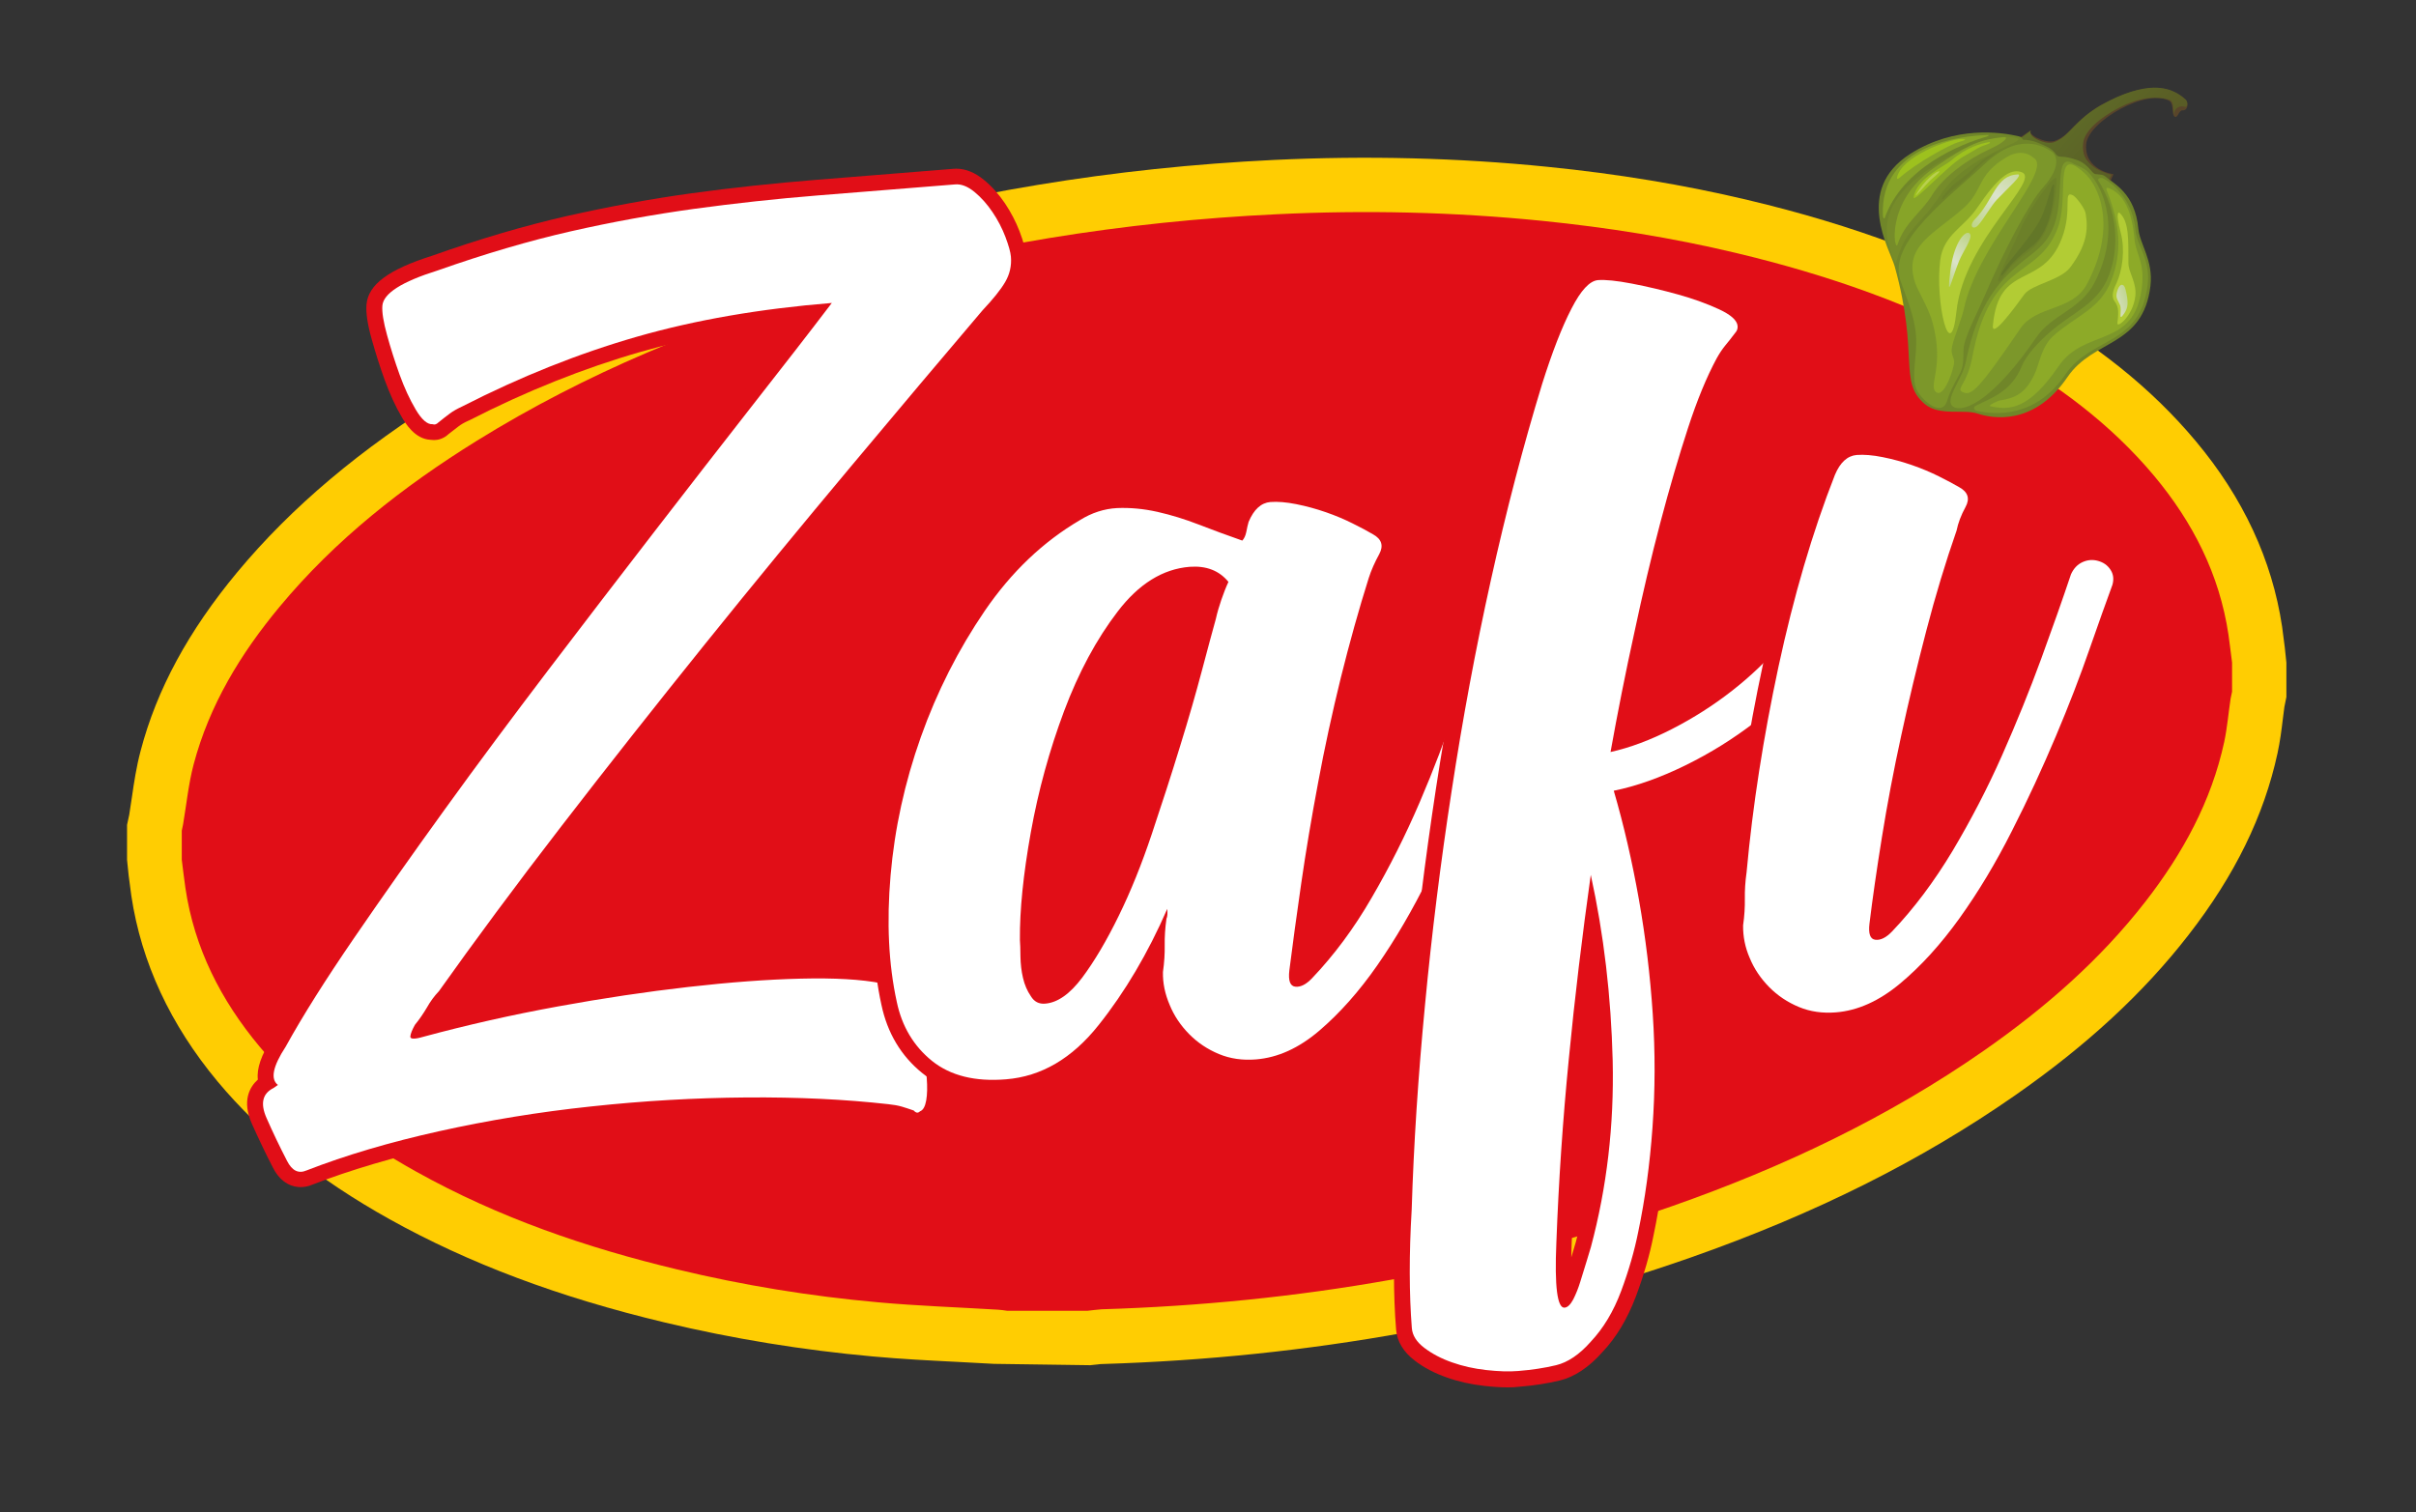 <?xml version="1.0" encoding="utf-8"?>
<!-- Generator: Adobe Illustrator 24.2.1, SVG Export Plug-In . SVG Version: 6.00 Build 0)  -->
<svg version="1.1" id="Calque_1" xmlns="http://www.w3.org/2000/svg" xmlns:xlink="http://www.w3.org/1999/xlink" x="0px" y="0px"
	 viewBox="0 0 1797 1125" style="enable-background:new 0 0 1797 1125;" xml:space="preserve">
<rect x="0" y="0" width="1797" height="1125" fill="#333333" stroke="none"/>
<style type="text/css">
	.st0{clip-path:url(#SVGID_2_);fill:url(#SVGID_3_);}
	.st1{clip-path:url(#SVGID_5_);fill:url(#SVGID_6_);}
	.st2{fill:#637728;}
	.st3{clip-path:url(#SVGID_8_);fill:url(#SVGID_9_);}
	.st4{fill:#FFCD02;}
	.st5{fill:#E10E17;}
	.st6{fill:#FFFFFF;}
	.st7{fill:#59452A;}
	.st8{clip-path:url(#SVGID_11_);fill:url(#SVGID_12_);}
	.st9{fill:#708629;}
	.st10{fill:#7C972A;}
	.st11{fill:#8DAA28;}
	.st12{fill:#87A428;}
	.st13{fill:#9DC11E;}
	.st14{fill:#B2CC34;}
	.st15{fill:#6C8029;}
	.st16{clip-path:url(#SVGID_14_);fill:url(#SVGID_15_);}
	.st17{clip-path:url(#SVGID_17_);fill:url(#SVGID_18_);}
	.st18{fill:#768C2A;}
	.st19{fill:#B9D04E;}
	.st20{clip-path:url(#SVGID_20_);fill:url(#SVGID_21_);}
</style>
<g>
	<g>
		<defs>
			<path id="SVGID_1_" d="M1566.9,77.5c-7.6,4.7-19.4,13.6-24.5,19.6c-9.6,10.9-17.9,10.4-25.6,7.9c5.3,1.9,10.9,4.6,13.2,8.3
				c2.9,4.7,10.7-3.4,25.6,12.1c-4.6-4.8-9.3-12.4-7.7-19.4c3.1-13.2,23.7-27.2,30.7-30.7c7.5-3.8,9.5-5.7,19.2-7.9
				c-0.3,0-0.7,0-1.1,0C1591.9,67.3,1580.8,70,1566.9,77.5"/>
		</defs>
		<clipPath id="SVGID_2_">
			<use xlink:href="#SVGID_1_"  style="overflow:visible;"/>
		</clipPath>
		
			<linearGradient id="SVGID_3_" gradientUnits="userSpaceOnUse" x1="867.516" y1="765.092" x2="870.348" y2="765.092" gradientTransform="matrix(-22.09 -19.003 -19.003 22.09 35295.059 -288.143)">
			<stop  offset="0" style="stop-color:#6E8129"/>
			<stop  offset="1" style="stop-color:#607027"/>
		</linearGradient>
		<polygon class="st0" points="1563.3,165.5 1488.1,100.8 1551.2,27.3 1626.5,92.1 		"/>
	</g>
	<g>
		<defs>
			<path id="SVGID_4_" d="M1541.8,98.7c-4.9,5.6-11.3,7.9-15.7,9.2c4,0.3,5.3,4.6,5.3,4.6c0.3,1.5,4.3,2,7.8,1.8
				c1.9-0.1,4.9,0.1,8.9,3.5c-2.9-4-7-6.1-6.4-13c0.6-7.6,10.5-14.4,15.1-18.9C1554.1,88,1548.2,91.4,1541.8,98.7"/>
		</defs>
		<clipPath id="SVGID_5_">
			<use xlink:href="#SVGID_4_"  style="overflow:visible;"/>
		</clipPath>
		
			<linearGradient id="SVGID_6_" gradientUnits="userSpaceOnUse" x1="871.058" y1="756.872" x2="873.891" y2="756.872" gradientTransform="matrix(-11.964 -10.292 -10.292 11.964 19775.908 32.142)">
			<stop  offset="0" style="stop-color:#98B229"/>
			<stop  offset="1" style="stop-color:#7E9228"/>
		</linearGradient>
		<polygon class="st1" points="1543.8,132.9 1510.4,104.1 1539.2,70.6 1572.6,99.4 		"/>
	</g>
	<path class="st2" d="M1567.9,149.8c3.2,8.5,7.4,25.8,1.5,47.8c-5,18.6-13.1,24.2-22.3,31.3c-1.3,1-7.3,5.9-9.1,5.6
		c-3-0.5,4.2-1.5,11.1-9.5c4.5-5.3,10.9-12,13.1-18.3c4.9-14.2,11.2-24.3,5.5-53.2C1566.6,147.6,1566.5,146.1,1567.9,149.8"/>
	<path class="st2" d="M1533,238.1c-0.5-1.2-5.8,0.9-13.1,8.7c-7.4,7.8-6.3,9.9-2,4.6C1522.2,246,1533.5,239.6,1533,238.1"/>
	<g>
		<defs>
			<path id="SVGID_7_" d="M1537.7,174.8c-6.1,15.5-15.2,25.3-28.1,31.8c-12.9,6.5,21.2,0.4,33.2-28.2c2.3-5.8,3.2-17.7-1.2-22.8
				c-0.6-0.6-0.9-1-1.2-1C1538.9,154.6,1541.6,164.9,1537.7,174.8"/>
		</defs>
		<clipPath id="SVGID_8_">
			<use xlink:href="#SVGID_7_"  style="overflow:visible;"/>
		</clipPath>
		
			<linearGradient id="SVGID_9_" gradientUnits="userSpaceOnUse" x1="874.919" y1="780.038" x2="877.751" y2="780.038" gradientTransform="matrix(14.235 -16.547 -16.547 -14.235 1956.375 25785.315)">
			<stop  offset="0" style="stop-color:#BBD383"/>
			<stop  offset="0.362" style="stop-color:#D3DFB9"/>
			<stop  offset="0.479" style="stop-color:#DBE3CB"/>
			<stop  offset="0.804" style="stop-color:#C8D99F"/>
			<stop  offset="1" style="stop-color:#BBD383"/>
		</linearGradient>
		<polygon class="st3" points="1467.8,188.2 1517.6,130.2 1574.9,179.5 1525,237.5 		"/>
	</g>
	<g>
		<path class="st4" d="M1699.4,481.6c-0.6-5.1-1.3-10.3-2-15.4c-7.4-49.5-29-96-64.3-138.1c-32.8-39.2-74.6-72.7-127.9-102.4
			c-59.3-33-126.4-58.2-205.2-76.9c-47-11.2-97.1-19.5-149.1-24.7c-66.3-6.7-134.7-8.4-203.4-5.1c-118.9,5.7-234.6,24.8-344,56.9
			C500.7,206,412.3,244.5,333.2,293.6c-65,40.3-116.3,83.5-156.7,132.1c-36.3,43.7-59.9,87.2-71.9,132.9
			c-3.2,12.1-4.9,23.5-6.5,34.6c-0.6,4.4-1.3,8.8-2,13.1l-1.6,7.4v26l1.2,11.7c0.6,5,1.3,10.1,2,15.1c7.4,49.5,29,95.9,64.2,138.2
			c32.7,39.1,74.5,72.6,127.9,102.4c58.9,32.8,125.8,58,204.6,76.8c50.6,12.1,102.7,20.6,154.9,25.3c20.9,1.9,41.8,3,62.1,4
			c9.5,0.5,18.9,1,28,1.5l71.5,1l5.7-0.6c1.3-0.2,2.6-0.3,3.9-0.3c153.4-4.7,300.3-31.3,436.7-79.1c92.6-32.5,171.6-72,241.5-120.7
			c53.4-37.2,95.6-76.2,129.1-119.4c34.5-44.4,56.1-88.6,66.2-135.2c1.9-8.8,3-17.4,3.9-25c0.4-3.2,0.8-6.4,1.2-9.4l1.5-7.4v-25.6
			L1699.4,481.6z"/>
		<path class="st5" d="M809,975.2h-60c-2.2-0.3-4.5-0.7-6.7-0.8c-29.8-1.8-59.6-2.8-89.3-5.5c-50.3-4.5-100-12.6-149.1-24.4
			c-67.8-16.2-133.2-38.7-194.3-72.8c-44-24.5-84-54.1-116.5-93c-28.8-34.5-48.6-73.3-55.2-118.1c-1-6.9-1.8-13.9-2.7-20.9V618
			c0.3-1.6,0.7-3.2,1-4.8c2.5-14.8,4-29.9,7.8-44.4c11.7-44.2,34.9-82.4,63.9-117.3c41.5-50,91.9-89.5,146.8-123.6
			c81.3-50.4,168.9-86.4,260.4-113.2c109.2-32,220.9-49.9,334.5-55.3c65.9-3.2,131.7-1.7,197.4,4.9c48.5,4.9,96.4,12.5,143.8,23.8
			c68,16.2,133.6,38.8,194.8,72.9c44,24.5,84,54.1,116.6,93c28.8,34.5,48.6,73.3,55.3,118.1c1,7,1.8,13.9,2.7,20.9v21.6
			c-0.4,1.8-0.8,3.5-1.1,5.2c-1.6,10.7-2.5,21.5-4.7,32c-9.6,44.4-30.9,83.2-58.5,118.8c-33.9,43.7-75.1,79.5-120.2,111
			c-71.6,49.9-149.7,86.9-231.8,115.7c-137.4,48.2-279.2,72.4-424.5,76.8C815.7,974.4,812.4,974.8,809,975.2"/>
		<path class="st5" d="M223.5,883.2c-4.9,0-14.1-1.9-20.5-14.5c-5.5-10.6-10.7-21.6-15.6-32.5c-7.7-17.3-1.6-27.6,4.4-33
			c-1-8.1,2.5-18.4,10.6-30.7c12.9-23.2,30-50.4,50.8-80.8c21.1-30.8,43.9-63.2,67.9-96.4c24.6-34,50.5-69,77.2-103.9
			c26.7-35,53.2-69.6,78.9-102.8c25.1-32.5,49.5-64,72.7-93.5c15.9-20.2,30.3-38.9,43.2-55.6c-41.9,4.6-80.9,12.1-116.3,22.2
			c-42.6,12.2-85.6,29.4-127.9,51.1l-0.5,0.2c-2.9,1.3-5.4,2.7-7.2,4.1c-2.3,1.8-4.8,3.7-7.5,5.8c-3.9,3.7-8.1,4.5-10.9,4.5
			c-0.9,0-1.8-0.1-2.7-0.2c-11.7-0.6-18.7-12.6-21.1-16.6c-4.8-8.1-9.1-17.6-12.9-28c-3.6-9.9-6.8-20.1-9.6-30.1
			c-3.2-11.4-4.4-19.6-3.9-26c1.3-14.8,16.4-26,49-36.3c35.2-12.5,69-22.4,100.2-29.5c31-7,62.1-12.7,92.5-16.9
			c30.5-4.2,61.7-7.5,92.7-10l102.1-8.2c0.7-0.1,1.4-0.1,2.1-0.1c7,0,13.9,2.8,20.6,8.3c5.9,4.8,11.1,10.7,15.7,17.5
			c4.4,6.6,8,13.5,10.8,20.7c2.9,7.7,4.5,13.4,4.8,18c0.7,9.3-1.2,18-5.8,25.8c-3.9,6.6-9.9,14.1-18.3,23
			c-28.1,33.1-60,70.8-97.3,115.4C605.6,397.3,569,441.9,533,486.5c-36.4,45.2-72.1,90.5-106.3,134.9
			c-34.2,44.4-64.8,85.6-90.9,122.6l-0.5,0.7l-0.6,0.6c-2.9,3.1-5.2,6.2-7.1,9.6c-0.2,0.4-0.5,0.9-0.7,1.3
			c28.1-7.2,56.9-13.5,85.9-18.8c34.2-6.2,67-11.1,97.7-14.6c30.8-3.5,59.3-5.6,84.7-6.2c4.5-0.1,8.8-0.2,13-0.2
			c20.1,0,36.2,1.2,49.4,3.8c8.3,1.2,15.7,4.6,22.3,9.9c7,5.8,11.9,14.5,14.8,26.6l0.1,0.6c1.4,7,2.6,14.5,3.6,22.2
			c1,8,1.8,15.1,2.3,21.7c0.6,7.6,0.4,14-0.6,19.5c-1.4,7.8-4.6,13.1-9.6,16c-2.5,1.8-5.4,2.8-8.4,2.8c-2.3,0-5.6-0.6-8.8-3.1
			c-2.2-0.7-4.2-1.4-6.2-2c-2.1-0.6-4.8-1.1-7.8-1.4c-29.2-3.3-61.3-5-95.5-5c-2.9,0-5.9,0-8.8,0c-37.8,0.3-76.3,2.5-114.4,6.6
			c-38.2,4.1-75.7,10.2-111.6,18.2c-35.8,8-68.4,17.6-97,28.7C229.5,882.6,226.5,883.2,223.5,883.2"/>
		<path class="st6" d="M308.6,762.5c-2,3.6-3.2,6.5-3.4,8.6c-0.2,2.1,3.1,2.2,9.9,0.2c32.6-8.8,65.8-16.3,99.8-22.5
			c33.9-6.2,66.3-11,97-14.5c30.7-3.5,58.6-5.6,83.7-6.2c25.1-0.6,45.1,0.5,60.1,3.5c6.3,0.9,11.9,3.4,16.9,7.5
			c5,4.1,8.6,10.9,10.9,20.4c1.3,6.8,2.5,14,3.5,21.5c1,7.5,1.7,14.6,2.3,21.1c0.5,6.5,0.4,12.1-0.4,16.6c-0.8,4.5-2.3,7.3-4.6,8.1
			c-1.5,1.5-3,1.3-4.7-0.6c-3.2-1.1-6.2-2.1-8.9-2.9c-2.8-0.8-6.1-1.4-10-1.8c-32-3.6-67.2-5.3-105.5-5
			c-38.3,0.3-76.8,2.5-115.6,6.7c-38.8,4.1-76.4,10.3-112.9,18.4c-36.5,8.1-69.4,17.8-98.7,29.2c-6,2.6-10.8,0.2-14.5-7.1
			c-5.5-10.6-10.6-21.3-15.3-32c-4.7-10.7-3-18.1,5.2-22.2l3.3-2.3c-5.7-4.4-3.8-13.8,5.8-28.5c12.8-23.2,29.7-49.9,50.5-80.3
			c20.8-30.4,43.4-62.4,67.8-96.2c24.4-33.8,50.1-68.3,77-103.7c26.9-35.4,53.2-69.6,78.8-102.8c25.6-33.2,49.8-64.3,72.6-93.5
			c22.8-29.1,42.7-54.7,59.5-76.8c-53.1,4.3-101.4,12.6-144.9,25.1c-43.5,12.5-86.8,29.8-130,51.9c-3.7,1.7-6.9,3.5-9.4,5.4
			c-2.6,1.9-5.3,4.1-8.2,6.4c-1.5,1.5-2.9,2-4.5,1.4c-3.8,0.3-8-3.3-12.5-10.9c-4.5-7.6-8.5-16.3-12-26c-3.5-9.7-6.6-19.5-9.3-29.3
			c-2.7-9.8-3.9-17.1-3.5-22c0.8-9.1,14.4-17.8,40.9-26.1c35.4-12.5,68.5-22.2,99.3-29.2c30.8-7,61.3-12.5,91.6-16.7
			c30.2-4.1,60.9-7.5,92.1-10c31.2-2.5,65.2-5.2,102.1-8.2c4.6-0.4,9.4,1.5,14.4,5.6c5,4.1,9.4,9.1,13.4,15c4,5.9,7.2,12.1,9.6,18.4
			c2.4,6.4,3.8,11.3,4.1,14.7c0.6,6.9-0.9,13.2-4.3,19c-3.4,5.8-9.1,12.8-16.9,21.1c-29,34.1-61.5,72.7-97.5,115.7
			c-36,43-72.4,87.2-109,132.7c-36.6,45.5-72.1,90.5-106.5,135.1c-34.4,44.6-64.7,85.6-91.2,122.9c-3.6,3.8-6.5,7.8-8.9,12.1
			C315.1,753.7,312.2,758.1,308.6,762.5"/>
		<path class="st5" d="M738.6,815c-21.2,0-39-5.6-52.7-16.7c-15.7-12.7-25.9-29.8-30.3-50.7c-6.3-28.7-7.9-61.5-4.8-97.4
			c3.1-35.6,10.9-71.2,23.1-105.8c12.3-34.5,28.7-67.1,49-96.7c20.6-30.2,45.7-54,74.4-70.8c10.3-6.4,21.5-10,33.1-10.5
			c1.7-0.1,3.4-0.1,5-0.1c9.1,0,18.4,1.1,27.9,3.2c10.7,2.4,21.6,5.7,32.6,9.9c6.9,2.7,14,5.3,21.1,7.9c0.2-0.8,0.8-2.8,0.8-2.8
			l0.3-0.6c7.1-16.9,18.1-21.2,26-21.9c1.5-0.1,3.1-0.2,4.7-0.2c5.2,0,11.2,0.6,17.7,1.9c8,1.6,15.9,3.8,23.6,6.5
			c7.5,2.7,14.6,5.6,21.1,8.8c6.2,3.1,11.6,6,16,8.6c11.7,6.6,15.4,18.5,8.9,30.3c-3,5.5-5.4,10.8-7,15.8
			c-7.3,23-14.2,47.7-20.5,73.4c-6.3,25.6-12,51.7-16.8,77.5c-4.9,26.1-9.1,51.2-12.5,74.7c-3,20.6-5.6,39.4-7.7,56.2
			c14.1-15.5,27.1-33.4,38.7-53.4c13-22.3,24.7-45.7,34.9-69.5c10.2-23.9,19.3-47.7,27-70.8c7.8-23.5,14.8-44.4,21.1-62.9l0.2-0.6
			l0.2-0.5c3.2-6.9,8-11.9,14.3-14.7c3.8-1.7,7.8-2.6,11.8-2.6c2.5,0,5,0.3,7.5,1c6.7,1.8,12.1,5.7,15.9,11.2
			c4.1,6.2,5.2,13.4,3.1,21l-0.1,0.4l-0.2,0.4c-4.4,11.8-9.9,27.8-16.3,47.6c-6.6,20.1-14.9,42.2-24.7,65.6
			c-9.7,23.2-20.6,47.1-32.4,71.1c-11.9,24.2-24.9,46.5-38.7,66.3c-14,20.1-29.2,37.2-45.1,50.7c-17,14.5-35.1,22.7-53.7,24.1
			c-2.2,0.2-4.4,0.3-6.5,0.3c-9.4,0-18.3-1.7-26.5-5.1c-9.8-4.1-18.5-9.9-25.9-17.4c-7.3-7.4-13-15.9-17-25.3
			c-3-7.2-4.8-14.6-5.5-22c-8.5,14.3-17.7,27.6-27.5,39.9c-21.7,27.2-47.6,42.2-76.9,44.6C745.6,814.8,742,815,738.6,815 M770.2,699
			c0.2,3,0.4,7.2,0.4,12.8c0,4.7,0.6,9.2,1.6,13.4c0.8,3.7,2.2,6.9,4,9.7c0.1,0.1,0.1,0.2,0.2,0.2c5.9-0.6,12.5-5.7,19.3-14.7
			c8.6-11.5,17.4-26.3,26-43.9c8.7-17.8,16.8-37.9,24.1-59.7c7.5-22.3,14.5-44.1,20.8-64.7c6.4-20.6,11.8-39.5,16.2-56.3
			c4.5-17.2,7.9-29.7,10.3-38.1c1.2-5.2,2.7-10.3,4.3-15.1c0.7-2.2,1.5-4.4,2.4-6.6c-3.1-1.9-6.7-2.8-11.1-2.8c-0.9,0-1.9,0-2.8,0.1
			c-16.7,1.3-31.6,10.8-45.3,28.8c-15,19.6-27.9,43.6-38.3,71.2c-10.5,28-18.7,57.7-24.1,88.1C772.7,651.7,770,677.8,770.2,699"/>
		<path class="st6" d="M865,723.1c1-7,1.4-13.6,1.3-19.8c-0.1-6.2,0.3-12.8,1.3-19.8c0.7-1.4,0.9-3.9,0.6-7.3
			c-14.4,33-31.4,61.8-51.1,86.5c-19.7,24.8-42.6,38.2-68.8,40.3c-23.1,1.9-41.4-2.7-55.1-13.7c-13.6-11-22.4-25.7-26.2-44
			c-6.1-27.9-7.6-59.2-4.6-94c3-34.8,10.5-69.1,22.5-102.9c12-33.8,27.9-65.1,47.6-94c19.8-28.9,43.3-51.3,70.7-67.4
			c8.8-5.5,18.1-8.5,27.7-9c9.6-0.4,19.6,0.5,29.9,2.8c10.2,2.3,20.6,5.5,30.9,9.5c10.4,4,21.1,8,32.3,11.9c1.4-1.5,2.4-3.6,3-6.5
			c0.5-2.8,1.1-5.3,1.7-7.4c3.9-9.3,9.3-14.2,16.2-14.8c5.4-0.4,11.8,0.1,19.3,1.6c7.5,1.5,14.8,3.5,22,6c7.2,2.5,13.8,5.3,19.8,8.3
			c6.1,3,11.1,5.7,15.2,8.1c6.5,3.6,8,8.5,4.7,14.7c-3.4,6.2-6,12.1-7.8,17.7c-7.4,23.4-14.3,48.2-20.8,74.3
			c-6.4,26.1-12.1,52.1-16.9,78.1c-4.9,26-9.1,51-12.6,75.2c-3.5,24.1-6.4,45.6-8.8,64.5c-0.9,7.7,0.6,11.7,4.5,12.1
			c3.9,0.4,8-1.7,12.3-6.2c16.4-17.2,31.3-37.2,44.5-60.1c13.3-22.8,25.1-46.4,35.6-70.8c10.4-24.3,19.5-48.2,27.3-71.7
			c7.8-23.4,14.8-44.4,21.1-62.9c2-4.3,4.8-7.3,8.6-9c3.7-1.7,7.6-2,11.6-0.9c4,1.1,7,3.2,9.2,6.5c2.2,3.3,2.7,7,1.5,11.3
			c-4.4,12.1-9.9,28.1-16.5,48c-6.5,19.9-14.7,41.5-24.4,64.7c-9.8,23.3-20.5,46.8-32.1,70.5c-11.7,23.7-24.3,45.3-37.8,64.7
			c-13.5,19.4-27.9,35.6-43.1,48.6c-15.2,13-30.9,20.1-47.1,21.4c-10,0.8-19.2-0.5-27.6-4s-15.8-8.4-22.1-14.8
			c-6.3-6.4-11.2-13.6-14.5-21.7C866.5,739.5,864.8,731.4,865,723.1 M777.4,746.7c9.2-0.7,18.4-7.2,27.5-19.3
			C814,715.2,823,700,832,681.6c9-18.3,17.2-38.7,24.7-61.1c7.5-22.4,14.5-44,20.9-64.9c6.5-20.9,11.9-39.8,16.4-56.8
			c4.5-16.9,7.9-29.7,10.3-38.2c1.1-4.9,2.5-9.7,4.1-14.3c1.6-4.6,3.3-9.1,5.3-13.4c-6.9-8.4-16.5-12.1-28.8-11.2
			c-20,1.6-37.9,12.7-53.6,33.3c-15.8,20.6-29.1,45.4-39.9,74.2c-10.8,28.9-19.1,58.9-24.7,90.1c-5.6,31.2-8.3,57.9-8.1,80
			c0.2,2.8,0.4,6.9,0.4,12.4c0.1,5.5,0.7,10.8,1.9,15.9c1.2,5.1,3.1,9.6,5.8,13.5C769.2,745.3,772.8,747.1,777.4,746.7"/>
		<path class="st5" d="M1121.4,1032.2c-5.3,0-11.2-0.4-17.4-1.1c-9.9-1.1-19.3-3.2-28-6.3c-9.1-3.2-17.1-7.4-23.7-12.5
			c-8.5-6.5-13.2-14.3-13.9-23.1c-2.1-25.8-2.1-56-0.1-89.7c1.5-48.3,4.8-99.8,9.9-152.6c5.1-53.1,11.7-106.8,19.8-159.9
			c8.1-53.2,18-106.2,29.4-157.6c11.4-51.5,24.3-101,38.4-147.1c7.6-24,15.1-43.3,22.4-57.6c5.8-11.3,15.1-26.5,29.2-27.6
			c1.2-0.1,2.4-0.2,3.8-0.2c6.1,0,14.1,1,24.5,3c11.6,2.3,23.5,5.1,35.2,8.3c12,3.4,22.9,7.3,32.3,11.7c8.3,3.9,19.5,10.4,20.4,22
			c0.4,5.1-1.2,9.9-4.5,13.7c-2.8,3.6-5.2,6.7-7.3,9.3c-1.7,2.1-3.4,4.6-5.1,7.7c-6.9,12.8-13.8,29.7-20.5,49.9
			c-6.7,20.7-13.6,44.1-20.3,69.5c-6.8,25.4-13.3,52.9-19.4,81.9c-4.9,22.9-9.5,46.1-13.8,69.2c8.2-2.9,16.8-6.6,25.5-11.1
			c15.3-7.8,29.7-17,42.9-27.3c13.2-10.3,24.9-21.5,35-33.4c9.7-11.5,16.6-22.8,20.6-33.6l0.1-0.4l0.2-0.4
			c3.3-7.2,8.9-12.3,16.1-14.7c3.5-1.1,6.9-1.7,10.3-1.7c2.9,0,5.7,0.4,8.3,1.2c5.9,1.8,10.9,5.3,14.9,10.4
			c5.3,6.7,6.2,14.8,2.6,23.1c-6.2,16.1-16.5,32.2-30.4,48c-13.5,15.4-29,29.8-45.9,42.9c-17,13.2-35.3,24.6-54.5,34
			c-15,7.4-29.7,13-43.7,16.8c6.1,22.5,11.4,46.1,15.7,70.4c5,28.6,8.5,57.7,10.5,86.5c1.9,29,1.8,57.9-0.2,86.1
			c-2.1,28.2-5.7,54.9-10.8,79.1c-2.8,14.5-7.3,29.9-13.2,45.7c-6.3,16.6-14.6,30.5-24.9,41.3c-10,11.3-20.7,18.4-31.7,21.1
			c-9.4,2.2-19.4,3.8-29.9,4.6C1127.4,1032.1,1124.4,1032.2,1121.4,1032.2 M1184.3,732.7c-2.2,18.7-4.1,37.3-6,55.9
			c-4.5,45.4-7.6,91.3-9.3,136.4c-0.2,3.8-0.2,7.3-0.3,10.4c0-0.2,0.1-0.4,0.2-0.6c1.5-4.8,2.5-8.3,3.1-10.4
			c11.5-43,16.8-88.6,15.7-135.2C1187.4,770.2,1186.2,751.3,1184.3,732.7"/>
		<path class="st6" d="M1197.9,559.5c14.4-3.2,29.7-8.9,45.7-17.1c16-8.2,30.9-17.7,44.7-28.5c13.8-10.8,26.1-22.5,36.7-35.1
			c10.6-12.6,18.1-24.9,22.6-37.1c2-4.3,5-7.1,9.2-8.5c4.1-1.4,8-1.5,11.6-0.4c3.6,1.1,6.7,3.3,9.2,6.5c2.6,3.2,2.9,7,0.9,11.3
			c-5.8,15-15.2,29.9-28.3,44.8c-13.1,14.9-27.9,28.7-44.3,41.4c-16.4,12.7-33.9,23.6-52.5,32.7c-18.6,9.1-36.3,15.4-53.1,18.8
			c7.5,25.7,13.7,52.7,18.7,80.9c5,28.3,8.4,56.7,10.3,85.2c1.9,28.5,1.8,56.7-0.2,84.5c-2,27.8-5.6,53.7-10.6,77.6
			c-2.8,14-7,28.7-12.7,44c-5.7,15.3-13.3,27.8-22.5,37.6c-8.5,9.7-17.2,15.5-25.9,17.6c-8.7,2.1-18.1,3.5-28.1,4.3
			c-6.9,0.6-14.9,0.3-23.9-0.7c-9-1-17.5-2.9-25.4-5.7c-8-2.8-14.8-6.4-20.6-10.8c-5.8-4.4-8.9-9.3-9.3-14.8
			c-2-25.4-2.1-54.8-0.1-88.1c1.5-48.5,4.8-99.2,9.9-152.2c5-52.9,11.6-106,19.8-159.2c8.1-53.2,17.8-105.5,29.2-156.9
			c11.4-51.4,24.1-100.1,38.2-146.2c7.4-23.4,14.6-42,21.7-55.7c7-13.7,13.6-20.8,19.8-21.3c5.4-0.4,13.8,0.4,25.2,2.6
			c11.4,2.2,22.8,4.9,34.3,8.1c11.5,3.2,21.6,6.9,30.5,11c8.8,4.1,13.4,8.2,13.8,12.4c0.2,2.1-0.5,3.8-1.9,5.3
			c-2.8,3.7-5.2,6.8-7.4,9.4c-2.1,2.6-4.2,5.7-6.2,9.3c-7.4,13.7-14.6,31.1-21.4,52c-6.8,20.9-13.7,44.3-20.5,70.1
			c-6.8,25.8-13.3,53.3-19.5,82.5C1209,500.7,1203.2,530,1197.9,559.5 M1163.7,972.9c2.3-0.2,4.4-2.3,6.5-6.2c2-4,3.8-8.4,5.3-13.4
			c1.5-5,3.1-9.9,4.6-14.9c1.5-5,2.6-8.5,3.2-10.6c11.9-44.5,17.3-90.7,16.2-138.7c-1.2-48-6.6-94-16.3-138.2
			c-6.4,45.5-11.9,91-16.3,136.6c-4.5,45.6-7.6,91.4-9.3,137.1C1156.2,957.2,1158.3,973.3,1163.7,972.9"/>
		<path class="st5" d="M1360,765.3c-9.4,0-18.3-1.7-26.5-5.1c-9.8-4-18.5-9.9-25.9-17.4c-7.3-7.4-13-15.9-17-25.3
			c-4-9.4-5.9-19.2-5.8-29.1l0-0.7l0.1-0.7c0.9-6.3,1.3-12.4,1.2-18c-0.1-6.7,0.3-13.9,1.4-21.4c4.6-49.6,12.6-101.4,23.9-153.9
			c11.4-52.8,25.7-101.5,42.5-144.6c7.2-17.2,18.2-21.5,26.1-22.2c1.5-0.1,3.1-0.2,4.7-0.2c5.2,0,11.2,0.6,17.7,1.9
			c8,1.6,15.9,3.7,23.6,6.5c7.5,2.7,14.6,5.6,21.1,8.8c6.2,3.1,11.6,6,16,8.6c11.8,6.6,15.4,18.5,8.9,30.3
			c-2.8,5.1-4.6,9.9-5.5,14.3l-0.2,0.8l-0.3,0.8c-8,23.1-15.5,47.8-22.2,73.5c-6.8,26-13,52.1-18.6,77.8
			c-5.6,25.7-10.4,50.8-14.2,74.7c-3.3,20.6-6.1,39.4-8.2,56c14.1-15.5,27.3-33.5,39.3-53.5c13.4-22.4,25.5-45.9,36-69.6
			c10.6-24,20.3-47.9,28.8-71.1c8.5-23.4,16-44.5,22.1-62.7l0.2-0.6l0.2-0.6c3.2-6.9,8-11.8,14.3-14.7c3.8-1.7,7.8-2.6,11.8-2.6
			c2.5,0,5.1,0.3,7.5,1c6.7,1.8,12.1,5.7,15.9,11.3c4.1,6.2,5.1,13.4,3,21l-0.1,0.4l-0.2,0.4c-4.4,12-10,27.6-17,47.8
			c-7,20.3-15.5,42.3-25.2,65.4c-9.8,23.4-20.9,47.3-33,71.3c-12.2,24.2-25.6,46.5-39.8,66.4c-14.5,20.2-30,37.3-46.3,50.8
			c-17.4,14.5-35.6,22.6-54.1,24.1C1364.3,765.2,1362.1,765.3,1360,765.3"/>
		<path class="st6" d="M1296.5,688.5c1-7,1.4-13.6,1.3-19.8c-0.1-6.2,0.3-12.8,1.3-19.8c4.5-49.4,12.5-100.4,23.7-152.8
			c11.3-52.4,25.2-100,42-142.8c3.9-9.3,9.3-14.2,16.2-14.8c5.4-0.4,11.8,0.1,19.3,1.6c7.5,1.5,14.8,3.5,22,6
			c7.2,2.5,13.8,5.3,19.8,8.3c6,3,11.1,5.7,15.2,8.1c6.5,3.6,8,8.5,4.7,14.6c-3.4,6.2-5.6,12.1-6.7,17.6
			c-8.2,23.5-15.7,48.3-22.5,74.4c-6.8,26.1-13.1,52.2-18.7,78.2c-5.7,26.1-10.4,51.1-14.3,75.3c-3.9,24.2-7,45.7-9.3,64.5
			c-0.9,7.7,0.5,11.7,4.5,12.1c3.9,0.4,8-1.7,12.3-6.2c16.4-17.2,31.4-37.3,45.1-60.1c13.6-22.9,25.9-46.5,36.7-70.9
			c10.8-24.4,20.5-48.3,29.1-71.8c8.6-23.5,16-44.5,22.2-63c2-4.3,4.8-7.3,8.6-9c3.7-1.7,7.6-2,11.5-0.9c4,1.1,7,3.2,9.2,6.5
			c2.2,3.3,2.7,7,1.5,11.3c-4.5,12.1-10.1,28.1-17.1,48c-6.9,19.9-15.2,41.5-25,64.7c-9.8,23.2-20.6,46.8-32.7,70.5
			c-12,23.8-25,45.4-38.9,64.8c-14,19.5-28.7,35.7-44.3,48.7c-15.6,13-31.5,20.1-47.6,21.4c-10,0.8-19.2-0.5-27.6-4
			c-8.4-3.5-15.8-8.4-22.1-14.8c-6.3-6.4-11.2-13.6-14.5-21.7C1298,704.9,1296.4,696.8,1296.5,688.5"/>
		<path class="st7" d="M1572,129.6c0,0-22-2.8-20.3-22.4c1.4-16.9,45.7-42.2,62.2-31.9c3.1,2.7,1.2,9.8,3.6,11.5
			c2.3,1.6,3-5.1,6.1-4.7c3.1,0.5,6-6-0.4-9.9c-6.3-3.9-19.7-16.1-61.7,6.6c-20.2,12.6-22,22.4-33.5,26.1c-6.4,2-20.4-4.7-17.4-7.9
			c-3,1.4-8,6.5-11.6,5.6c-3.7-1,70.3,33.3,70.3,33.3L1572,129.6z"/>
		<g>
			<defs>
				<path id="SVGID_10_" d="M1563,78.1c-10,5.7-16,11.6-20.4,16.1c-4.5,4.6-8.9,9.7-15.1,11.7c-6.4,2.1-20.4-4.7-16.8-8.9
					c0,0-9,6.8-9.8,7.2c11.8,5.7,45.8,20.7,67.4,30.8l2-5c-3.2-0.8-10.2-3.2-14.3-6.8c-5.3-4.5-7.2-8.9-6.6-16.3
					c0.7-9.6,13.4-19.9,26.9-26.8c10-5.2,23.2-9.7,36.8-6c3,0.8,3.2,4.3,3.4,7c0,0.5,0.1,4.3,0.7,4.4c-1.1-2,2-7.9,7.9-6
					c1.7,0.6,2.8-3.5,0.4-5.6c-2.8-2.4-9.6-8.7-23.2-8.7C1592.8,65.4,1580,68.5,1563,78.1"/>
			</defs>
			<clipPath id="SVGID_11_">
				<use xlink:href="#SVGID_10_"  style="overflow:visible;"/>
			</clipPath>
			
				<linearGradient id="SVGID_12_" gradientUnits="userSpaceOnUse" x1="867.804" y1="764.539" x2="870.637" y2="764.539" gradientTransform="matrix(-21.052 -18.11 -18.11 21.052 33703.781 -256.971)">
				<stop  offset="0" style="stop-color:#595B26"/>
				<stop  offset="1" style="stop-color:#607027"/>
			</linearGradient>
			<polygon class="st8" points="1573.9,197.8 1466.5,105.4 1554.9,2.7 1662.3,95 			"/>
		</g>
		<path class="st9" d="M1566.2,131.5c6.2,5.3,21.9,12.4,24.3,38.8c1,11.2,11.2,23.4,9,42.3c-5.5,45.7-42.2,39.3-61.7,67.9
			c-25.2,37-56.5,30.7-66.9,27.2c-10.4-3.5-28.5,2.1-39.4-7.2c-19.7-17-3.8-36-22.3-102.5c-3.3-12-30.8-56.5,11.6-83.5
			c33.3-21.2,67.6-16.2,80.7-13.1c3.5,0.9,2.2,2.6,3.6,2.6c5.7,0.2,9.1,1.3,16.9,4.9c8.7,4.1,5.7,7.7,11.4,7.7c3.1,0,5.6,0.6,11,2.3
			c8.6,2.7,11.5,10.3,14.1,10.6C1561.7,129.9,1564.2,129.7,1566.2,131.5"/>
		<path class="st10" d="M1564.5,132.8c9,4.7,22.1,17.8,23.9,38.9c1,11.2,11.3,21.2,9,40.2c-5.5,45.7-41.7,38.1-61.2,66.7
			c-21.8,32.1-51.6,30.3-66,27c-2.3-0.6-2.4-2.8-0.9-3.6c12-6.1,26.6-10.3,34.7-30c3.5-8.5,13.1-18.3,21.1-25.2
			c17.3-15.1,35.5-20.6,43.6-42.2c7.5-20,6.9-46.6-8.1-70.5C1560.2,133.1,1562.2,131.7,1564.5,132.8"/>
		<path class="st11" d="M1570.6,140.9c9,4.7,15.1,15.8,17,36.8c0.9,11.2,7.8,17.1,5.5,36.1c-5.5,45.7-42.4,30-61.9,58.6
			c-21.8,32-36.4,33.2-50.7,29.8c-2.2-0.5,5.5-4.1,7.2-4.3c11.3-1.8,18.5-5.1,25.3-18.9c4-8,5-21.1,14.8-29.6
			c17.3-15.1,34.5-19.5,42.7-41.1c7.6-20,7-40.1-3.4-66.3C1565.7,138.8,1568.4,139.7,1570.6,140.9"/>
		<path class="st12" d="M1477.3,100.5c-17.8,0.6-79.4,6.7-76.8,60.1c0.1,1.4,0.9,2.5,1.3,1.6c13.5-37.6,56.1-54.9,76-60.6
			C1479.3,101,1480.3,100.3,1477.3,100.5"/>
		<path class="st13" d="M1460.8,103.5c-6.3-1.6-42.5,10.7-49,26c-2,4.8-0.2,4,2,2c11.4-10,35.9-23.9,43.4-25.9
			C1463.7,103.9,1461.2,103.6,1460.8,103.5"/>
		<path class="st10" d="M1541.9,121.6c2.4,1.3,8.1,3.3,10.9,6.1c13.2,12.9,24.2,45.1,5.2,82.4c-10.4,20.4-31.6,23.6-43.4,40.9
			c-31.9,46.5-51.9,54.2-59.5,52.5c-12-2.8,4.4-20.7,6.9-33.6c9-44.5,25.7-61.4,40.9-74.2c9.8-8.2,19.3-13,24.9-28
			C1536,146.3,1527.3,113.2,1541.9,121.6"/>
		<path class="st11" d="M1543.7,123.6c2.3,1.3,5.2,3.6,8,6.4c11.8,12.3,21.4,42,0.6,81.3c-10.7,20.3-37.5,15.7-49.4,32.9
			c-31.8,46.5-36.8,51-43.5,47.3c-4.5-2.5,3.8-5.7,7.6-25.9c13.7-73.3,49-57.4,63.4-95.6C1538.7,148.5,1529,115.2,1543.7,123.6"/>
		<path class="st14" d="M1542,145.4c2.3,1.3,8.7,9.5,9.3,13.5c2.1,12.3,0.6,23.7-11.3,39.8c-7.5,10.1-28.8,12.7-34.4,20.4
			c-6.3,8.7-24.3,33.5-23.3,23.1c4.3-47.7,36.8-26.7,51.3-64.9C1541.8,155.9,1533.9,141.1,1542,145.4"/>
		<path class="st10" d="M1526.4,113.1c-6.2-4.3-24.6-15.2-50.1,8.8c-25.4,24-72.6,58.1-62.8,86.7c4.2,12.3,10.6,26.8,11.6,40.8
			c1.1,14.9-3.4,29.2-0.1,39.1c2.6,7.9,19,22.7,23.1,10.1c2.3-7.1,3.3-9.1,9.6-20.7c4.3-8,1.5-15.8,3.5-22.6
			c2.8-10.1,9.5-22.5,15.4-36.2c13.6-32,32.5-67.9,42.8-79.4C1534.2,123.4,1529,115,1526.4,113.1"/>
		<path class="st15" d="M1529.7,134.1c0,0,0.2,37.7-19.9,52.4c-20.2,14.6-18.4,20.6-22.9,23c-4.4,2.4,9.9-24.9,16.5-40.2
			C1509.1,156.2,1530.7,124.5,1529.7,134.1"/>
		<path class="st2" d="M1527.8,139.6c0,0,0.2,31.4-17.1,44.2c-17.3,12.8-18.4,19.2-22.2,21.3c-1.6,0.9,2.2-6.1,8-12.9
			c7.6-9.1,18.4-22.9,21.8-30.4c2.9-6.4,5.4-15.5,7.3-21.4C1527,136.3,1528.2,136.3,1527.8,139.6"/>
		<path class="st11" d="M1512.6,117.5c0,0-7.4-8-19.9-0.7c-22.4,13.1-17.5,24.7-31.8,37.6c-22.1,19.8-45.7,28.3-36.4,56.1
			c2,5.9,9.9,18.5,12.8,29c9.3,33.7-3.4,47,2.7,52.2c4.8,4.1,11.3-10.7,13.3-20.6c1-5.3-2.9-6.6-1.3-13.7c1.9-7.9,7.1-20,8.8-28
			C1471,181.9,1527.9,126.4,1512.6,117.5"/>
		<path class="st14" d="M1503.1,127.9c-8.3-2.4-17.1,4.1-32.4,26.6c-10.3,15.2-25.1,19.8-27.6,39.3c-3.9,30.6,7.6,79.9,12.1,37.9
			C1460.9,177.8,1520.2,132.8,1503.1,127.9"/>
		<g>
			<defs>
				<path id="SVGID_13_" d="M1500.6,129.8c-16.3,0.7-17.6,18.9-31.7,33.4c-4.8,4.9-1.3,8.5,2.6,4.2c3.5-3.8,9.6-14.4,13.7-18.8
					c7.9-8.4,20.2-18.9,15.5-18.9C1500.7,129.7,1500.6,129.7,1500.6,129.8"/>
			</defs>
			<clipPath id="SVGID_14_">
				<use xlink:href="#SVGID_13_"  style="overflow:visible;"/>
			</clipPath>
			
				<linearGradient id="SVGID_15_" gradientUnits="userSpaceOnUse" x1="873.891" y1="780.891" x2="876.724" y2="780.891" gradientTransform="matrix(15.843 -18.416 -18.416 -15.843 2002.887 28636.758)">
				<stop  offset="0" style="stop-color:#BBD383"/>
				<stop  offset="0.339" style="stop-color:#D3DFB9"/>
				<stop  offset="0.449" style="stop-color:#DBE3CB"/>
				<stop  offset="0.793" style="stop-color:#C8D99F"/>
				<stop  offset="1" style="stop-color:#BBD383"/>
			</linearGradient>
			<polygon class="st16" points="1443.4,153.9 1481.7,109.4 1526.2,147.6 1487.9,192.1 			"/>
		</g>
		<g>
			<defs>
				<path id="SVGID_16_" d="M1450.6,202.1c-2.8,23.3,0.9,6,6.5-7.8c2.9-7.2,10.3-17.1,8.2-20.2c-0.4-0.6-0.9-0.9-1.6-0.9
					C1460.1,173.2,1452.9,182.5,1450.6,202.1"/>
			</defs>
			<clipPath id="SVGID_17_">
				<use xlink:href="#SVGID_16_"  style="overflow:visible;"/>
			</clipPath>
			
				<linearGradient id="SVGID_18_" gradientUnits="userSpaceOnUse" x1="878.672" y1="784.252" x2="881.505" y2="784.252" gradientTransform="matrix(9.227 -10.725 -10.725 -9.227 1751.435 16871.182)">
				<stop  offset="0" style="stop-color:#BBD383"/>
				<stop  offset="0.311" style="stop-color:#D3DFB9"/>
				<stop  offset="0.412" style="stop-color:#DBE3CB"/>
				<stop  offset="0.779" style="stop-color:#C8D99F"/>
				<stop  offset="1" style="stop-color:#BBD383"/>
			</linearGradient>
			<polygon class="st17" points="1422,203.2 1456.1,163.5 1493.2,195.4 1459.1,235.1 			"/>
		</g>
		<path class="st18" d="M1500.4,103c-9.5-3.6-33.7,1.5-62.7,20.8c-29,19.3-43.7,39.7-27.7,72.5c7.8-28,16.6-26,33.1-51.1
			C1462.9,115.1,1508,105.6,1500.4,103"/>
		<path class="st12" d="M1490.2,102c-17,1.8-25.4,4.8-51.4,22.7c-37.4,25.7-29.5,63.8-27.4,57.2c5.3-16.4,18.2-24.3,25.7-36.8
			c8-13.5,27.3-27.1,42.1-33.8C1492.3,105.3,1494.2,101.6,1490.2,102"/>
		<path class="st13" d="M1479.1,105.8c-5.5,0.9-16.7,3.9-27.8,13.6c-5,4.3-25.8,13.2-27.9,27.3c-0.7,5.1,25.2-23.5,36.6-30
			c11-6.3,11.9-7.4,18.5-9.5C1480,106.8,1481,105.5,1479.1,105.8"/>
		<path class="st19" d="M1425.1,144.9c-1.6,2.9,7.9-8.1,10.6-10.7c2.3-2.2,4.8-3.9,7-6.5C1441.2,126,1430.7,134.6,1425.1,144.9"/>
		<path class="st15" d="M1478.6,116.5c-5.9,3.2-10.2,9.3-20.8,17.1c-13.2,9.6-16.9,20-10,12.1c2.6-3.1,13.3-11,19.3-17.2
			c1.5-1.4,5.6-5.8,10.1-9.3C1484.2,113.9,1490.9,109.9,1478.6,116.5"/>
	</g>
	<path class="st14" d="M1576.3,158.2c0,0-3.3-1.6,1.1,15c3.4,12.9,1.1,28.1-3,37.1c-1.9,4.1-4.6,9.5-1.7,13.7
		c2.6,3.7,3.5,6,2.2,16.4c-0.5,4.1,11.4-5,13.3-19.8c1.3-10.3-5-17.5-5.1-24.6C1583,178.7,1583.8,164.6,1576.3,158.2"/>
	<g>
		<defs>
			<path id="SVGID_19_" d="M1575,215.9c-1.8,5.5-0.2,6.4,1.8,10.9c1.9,4.2-1.8,13.6,3.2,6.4c2.8-4.2,3.4-8.1,0.9-18
				c-0.5-2.2-1.5-3.3-2.5-3.3C1577.2,211.8,1575.9,213.1,1575,215.9"/>
		</defs>
		<clipPath id="SVGID_20_">
			<use xlink:href="#SVGID_19_"  style="overflow:visible;"/>
		</clipPath>
		
			<linearGradient id="SVGID_21_" gradientUnits="userSpaceOnUse" x1="901.326" y1="809.283" x2="904.158" y2="809.283" gradientTransform="matrix(4.762 -1.667 -1.667 -4.762 -1368.518 5583.797)">
			<stop  offset="0" style="stop-color:#D6DFC1"/>
			<stop  offset="0.334" style="stop-color:#CBDAA7"/>
			<stop  offset="0.752" style="stop-color:#BFD58D"/>
			<stop  offset="1" style="stop-color:#BBD383"/>
		</linearGradient>
		<polygon class="st20" points="1564.2,214.9 1582.2,208.6 1592.3,237.2 1574.3,243.5 		"/>
	</g>
</g>
</svg>
